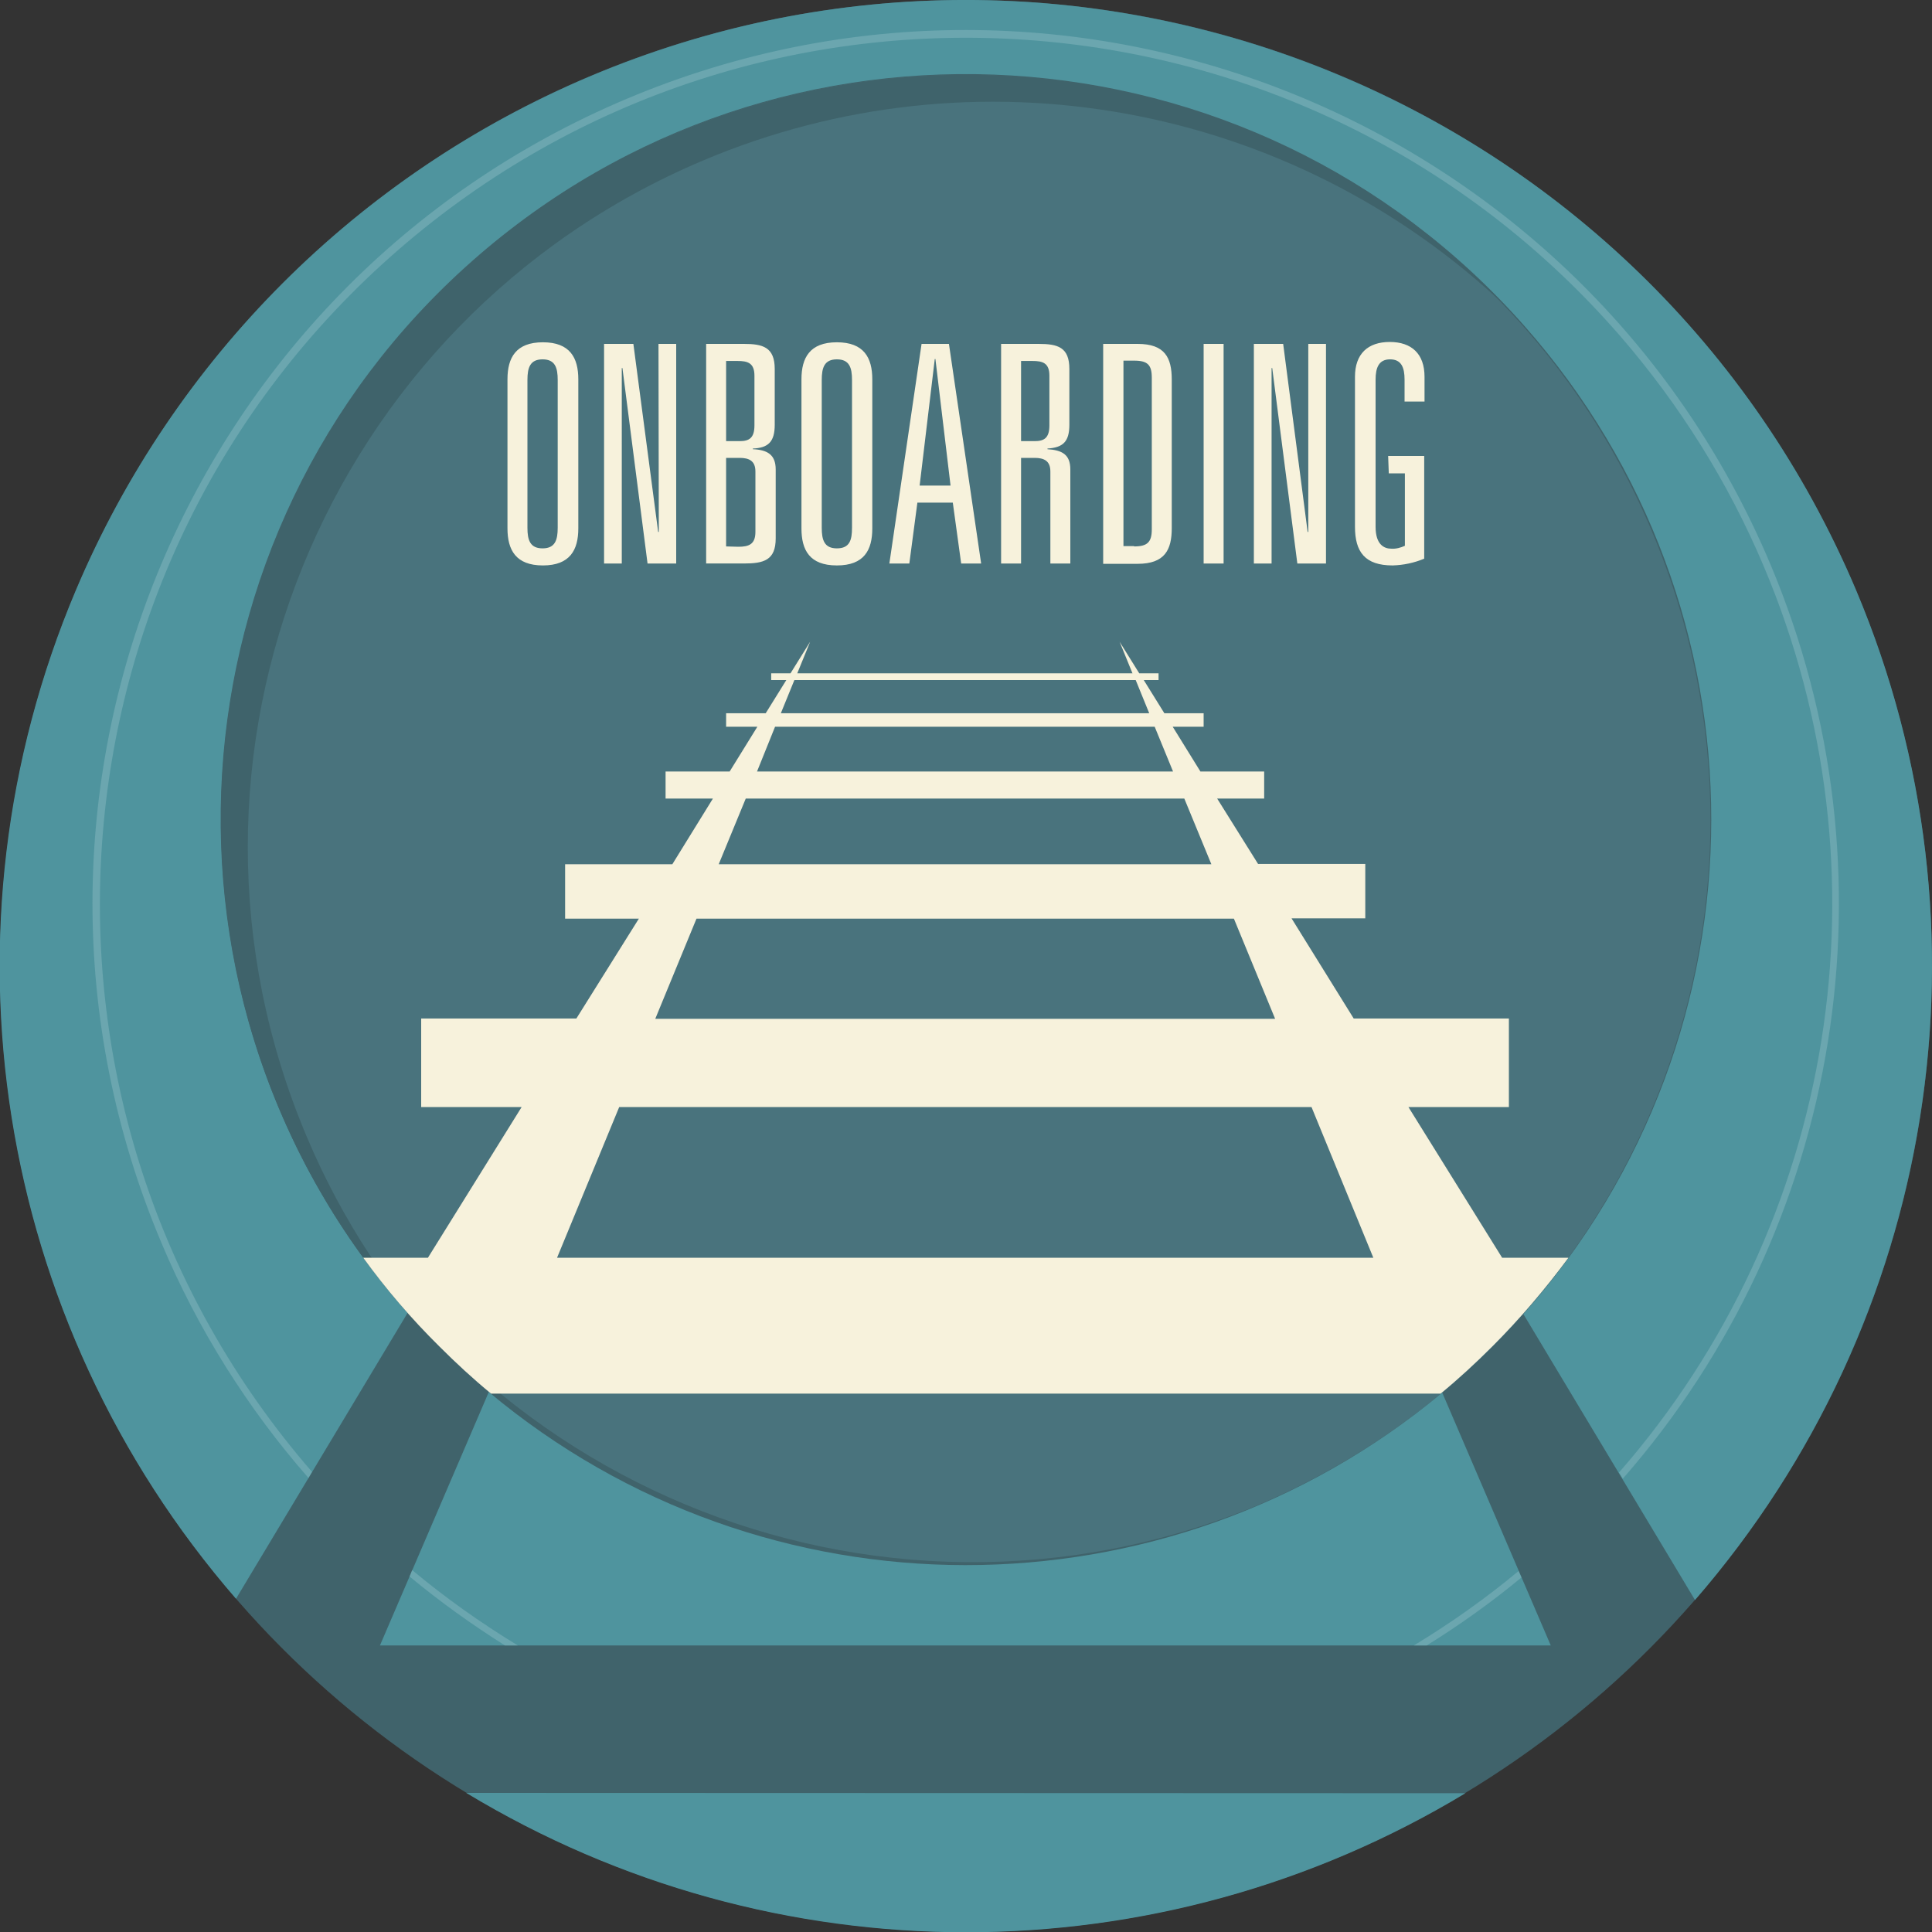 <svg version="1.1" id="Layer_1" xmlns="http://www.w3.org/2000/svg" x="0" y="0" viewBox="0 0 600 600" xml:space="preserve"><rect x="0" y="0" width="600" height="600" fill="#333333" stroke="none"/><style>.st2{fill:#4f949e}.st3{fill:#f7f2dc}.st5{fill:#7db2ba}</style><g id="Layer_2_1_"><g id="Layer_1-2"><circle cx="300" cy="300" r="300" fill="#40636b"/><path d="M390 467.7c-118.2 48.6-253.4-7.8-302-126C40 225.1 94.3 91.5 210 41.4 327.8-8.1 463.5 47.2 513 165c49.5 117.6-5.5 252.9-123 302.7z" fill="#49737d"/><path class="st2" d="M576.4 183.2C511.8 30.6 335.7-40.8 183 23.8 111.2 54.2 54 111.4 23.6 183.2-21 288.6-1.7 410.1 73.3 496.5l53.3-88.8C41.9 311.9 50.9 165.6 146.7 81s242.1-75.6 326.7 20.2c77.5 87.7 77.4 219.3-.3 306.9l53.3 88.8c75.1-86.6 94.5-208.2 50-313.7z"/><path class="st2" d="M481.6 511l-33.7-78.5c-85.8 71.5-210.5 71.4-296.1-.2L118 511h363.6zM144.8 556.8c95.4 57.7 214.9 57.7 310.3.1l-310.3-.1z"/><path class="st3" d="M157.6 117.8c0-6.7 2.6-11.5 11-11.5s11 4.8 11 11.5v46.3c0 6.7-2.6 11.5-11 11.5s-11-4.8-11-11.5v-46.3zm6.2 46.1c0 3.8.8 6.4 4.7 6.4s4.7-2.6 4.7-6.4V118c0-3.8-.8-6.4-4.7-6.4s-4.7 2.6-4.7 6.4v45.9zM204.5 106.8h5.5V175h-8.9l-7.8-60.7h-.2V175h-5.5v-68.2h9.1l7.7 58.4h.2l-.1-58.4zM219.3 106.8H231c5.9 0 9.6 1 9.6 7.8v17.3c0 5.3-2 7.2-6.8 7.4v.2c4.4.2 7.1 1.6 7.1 6.3v21.4c0 6.8-3.7 7.8-9.9 7.8h-11.7v-68.2zm10.4 30.2c2.9 0 4.6-.9 4.6-4.9v-15.4c0-4-2.1-4.6-5.3-4.6h-3.5V137h4.2zm-.4 32.8c3.2 0 5.3-.7 5.3-4.6v-18.8c0-3.3-2-4.2-4.9-4.2h-4.2v27.5l3.8.1zM248.9 117.8c0-6.7 2.6-11.5 11-11.5s11 4.8 11 11.5v46.3c0 6.7-2.5 11.5-11 11.5s-11-4.8-11-11.5v-46.3zm6.3 46.1c0 3.8.8 6.4 4.7 6.4 4 0 4.7-2.6 4.7-6.4V118c0-3.8-.8-6.4-4.7-6.4s-4.7 2.6-4.7 6.4v45.9zM295.9 156.1h-11l-2.5 18.9h-6.2l10-68.2h8.5l10 68.2h-6.2l-2.6-18.9zm-5.4-44.6h-.2l-4.7 39.3h9.6l-4.7-39.3zM326.2 146.4c0-3.3-2-4.2-4.9-4.2h-4.2V175h-6.2v-68.2h11.6c6 0 9.6 1 9.6 7.8v17.3c0 5.3-2 7.1-6.8 7.4v.2c4.5.3 7.1 1.6 7.1 6.3V175h-6.2v-28.6zm-4.9-9.4c2.9 0 4.6-.9 4.6-4.9v-15.4c0-4-2.1-4.6-5.3-4.6h-3.5V137h4.2zM342.6 106.8h10.7c8.5 0 10.6 4.3 10.6 11.1V164c0 6.7-2.1 11.1-10.6 11.1h-10.7v-68.3zm9.6 62.9c4.1 0 5.5-1.3 5.5-5.3v-47.1c0-4-1.3-5.3-5.5-5.3h-3.3v57.6h3.3zM373.8 106.8h6.2V175h-6.2v-68.2zM406.3 106.8h5.5V175h-8.9l-7.8-60.7h-.2V175h-5.5v-68.2h9.1l7.6 58.4h.2v-58.4zM431.1 141.6h11.2v31.9c-3.1 1.3-6.4 2-9.8 2.1-8.6 0-11.7-4.2-11.7-12V117c0-7.1 4-10.8 10.8-10.8s10.8 3.7 10.8 10.8v7.7h-6.2v-6.8c0-3.8-1-6.3-4.5-6.3s-4.5 2.6-4.5 6.3v45.7c0 5.6 2.7 6.8 4.9 6.8 1.4.1 2.9-.3 4.2-.9V147h-5l-.2-5.4z"/><g opacity=".6"><path class="st5" d="M472.5 489.9l-.9-2c-10.2 8.5-21.1 16.2-32.5 23.1h4c10.3-6.4 20.1-13.4 29.4-21.1zM127.2 489.6c9.4 7.8 19.3 14.9 29.6 21.4h4c-11.5-7-22.5-14.8-32.8-23.4l-.8 2zM549.8 175.2C491.6 37.2 332.6-27.5 194.6 30.7S-8.1 247.9 50.1 385.9c11.2 26.7 26.7 51.4 45.7 73.1l1.1-1.9C-.5 344.9 11.5 175 123.7 77.6s282.1-85.4 379.5 26.8c18.5 21.4 33.6 45.5 44.6 71.6 40 94.7 22.6 203.9-45 281.3l1.2 1.9c68.3-78 86.1-188.3 45.8-284z"/></g><path d="M95.3 353.1C45.5 235.4 100.6 99.7 218.2 49.9 303 14 401 31.8 467.8 95.3c-1.4-1.4-2.8-2.9-4.2-4.3C373.2.6 226.8.6 136.4 91s-90.3 236.8 0 327.2c1.4 1.4 2.9 2.8 4.3 4.2-19.2-20.2-34.6-43.7-45.4-69.3z" fill="#3f636b"/><path class="st3" d="M468.6 316.3h-48.2l-19.3-31.1H424v-16.9h-33.3L378 248h14.6v-8.4h-19.8l-8.6-13.9h9.6v-4.2h-12.2l-6.4-10.3h4.6v-2.1h-6l-6.1-9.8 4 9.8H247.6l4-9.8-6.1 9.8h-6v2.1h4.7l-6.4 10.3h-12.3v4.2h9.7l-8.6 13.9h-19.9v8.4h14.7l-12.6 20.4h-33.3v16.9h22.9l-19.4 31h-48.2v27.5H162l-29.1 46.8h-20.1c7.1 9.8 15 19 23.6 27.5 5.2 5.2 10.5 10.1 16.1 14.7h294.9c5.6-4.6 10.9-9.5 16.1-14.7 8.6-8.6 16.4-17.8 23.6-27.5h-20.6l-29.1-46.8h31.2v-27.5zM246.7 211.2h106l4.2 10.3H242.5l4.2-10.3zm-6 14.5h117.9l5.7 13.9H235.1l5.6-13.9zm-9.1 22.3h136.2l8.4 20.4h-153l8.4-20.4zm-15.3 37.3h166.9l12.8 31.1H203.5l12.8-31.1zM173 390.6l19.3-46.8h215l19.2 46.8H173z"/></g></g></svg>